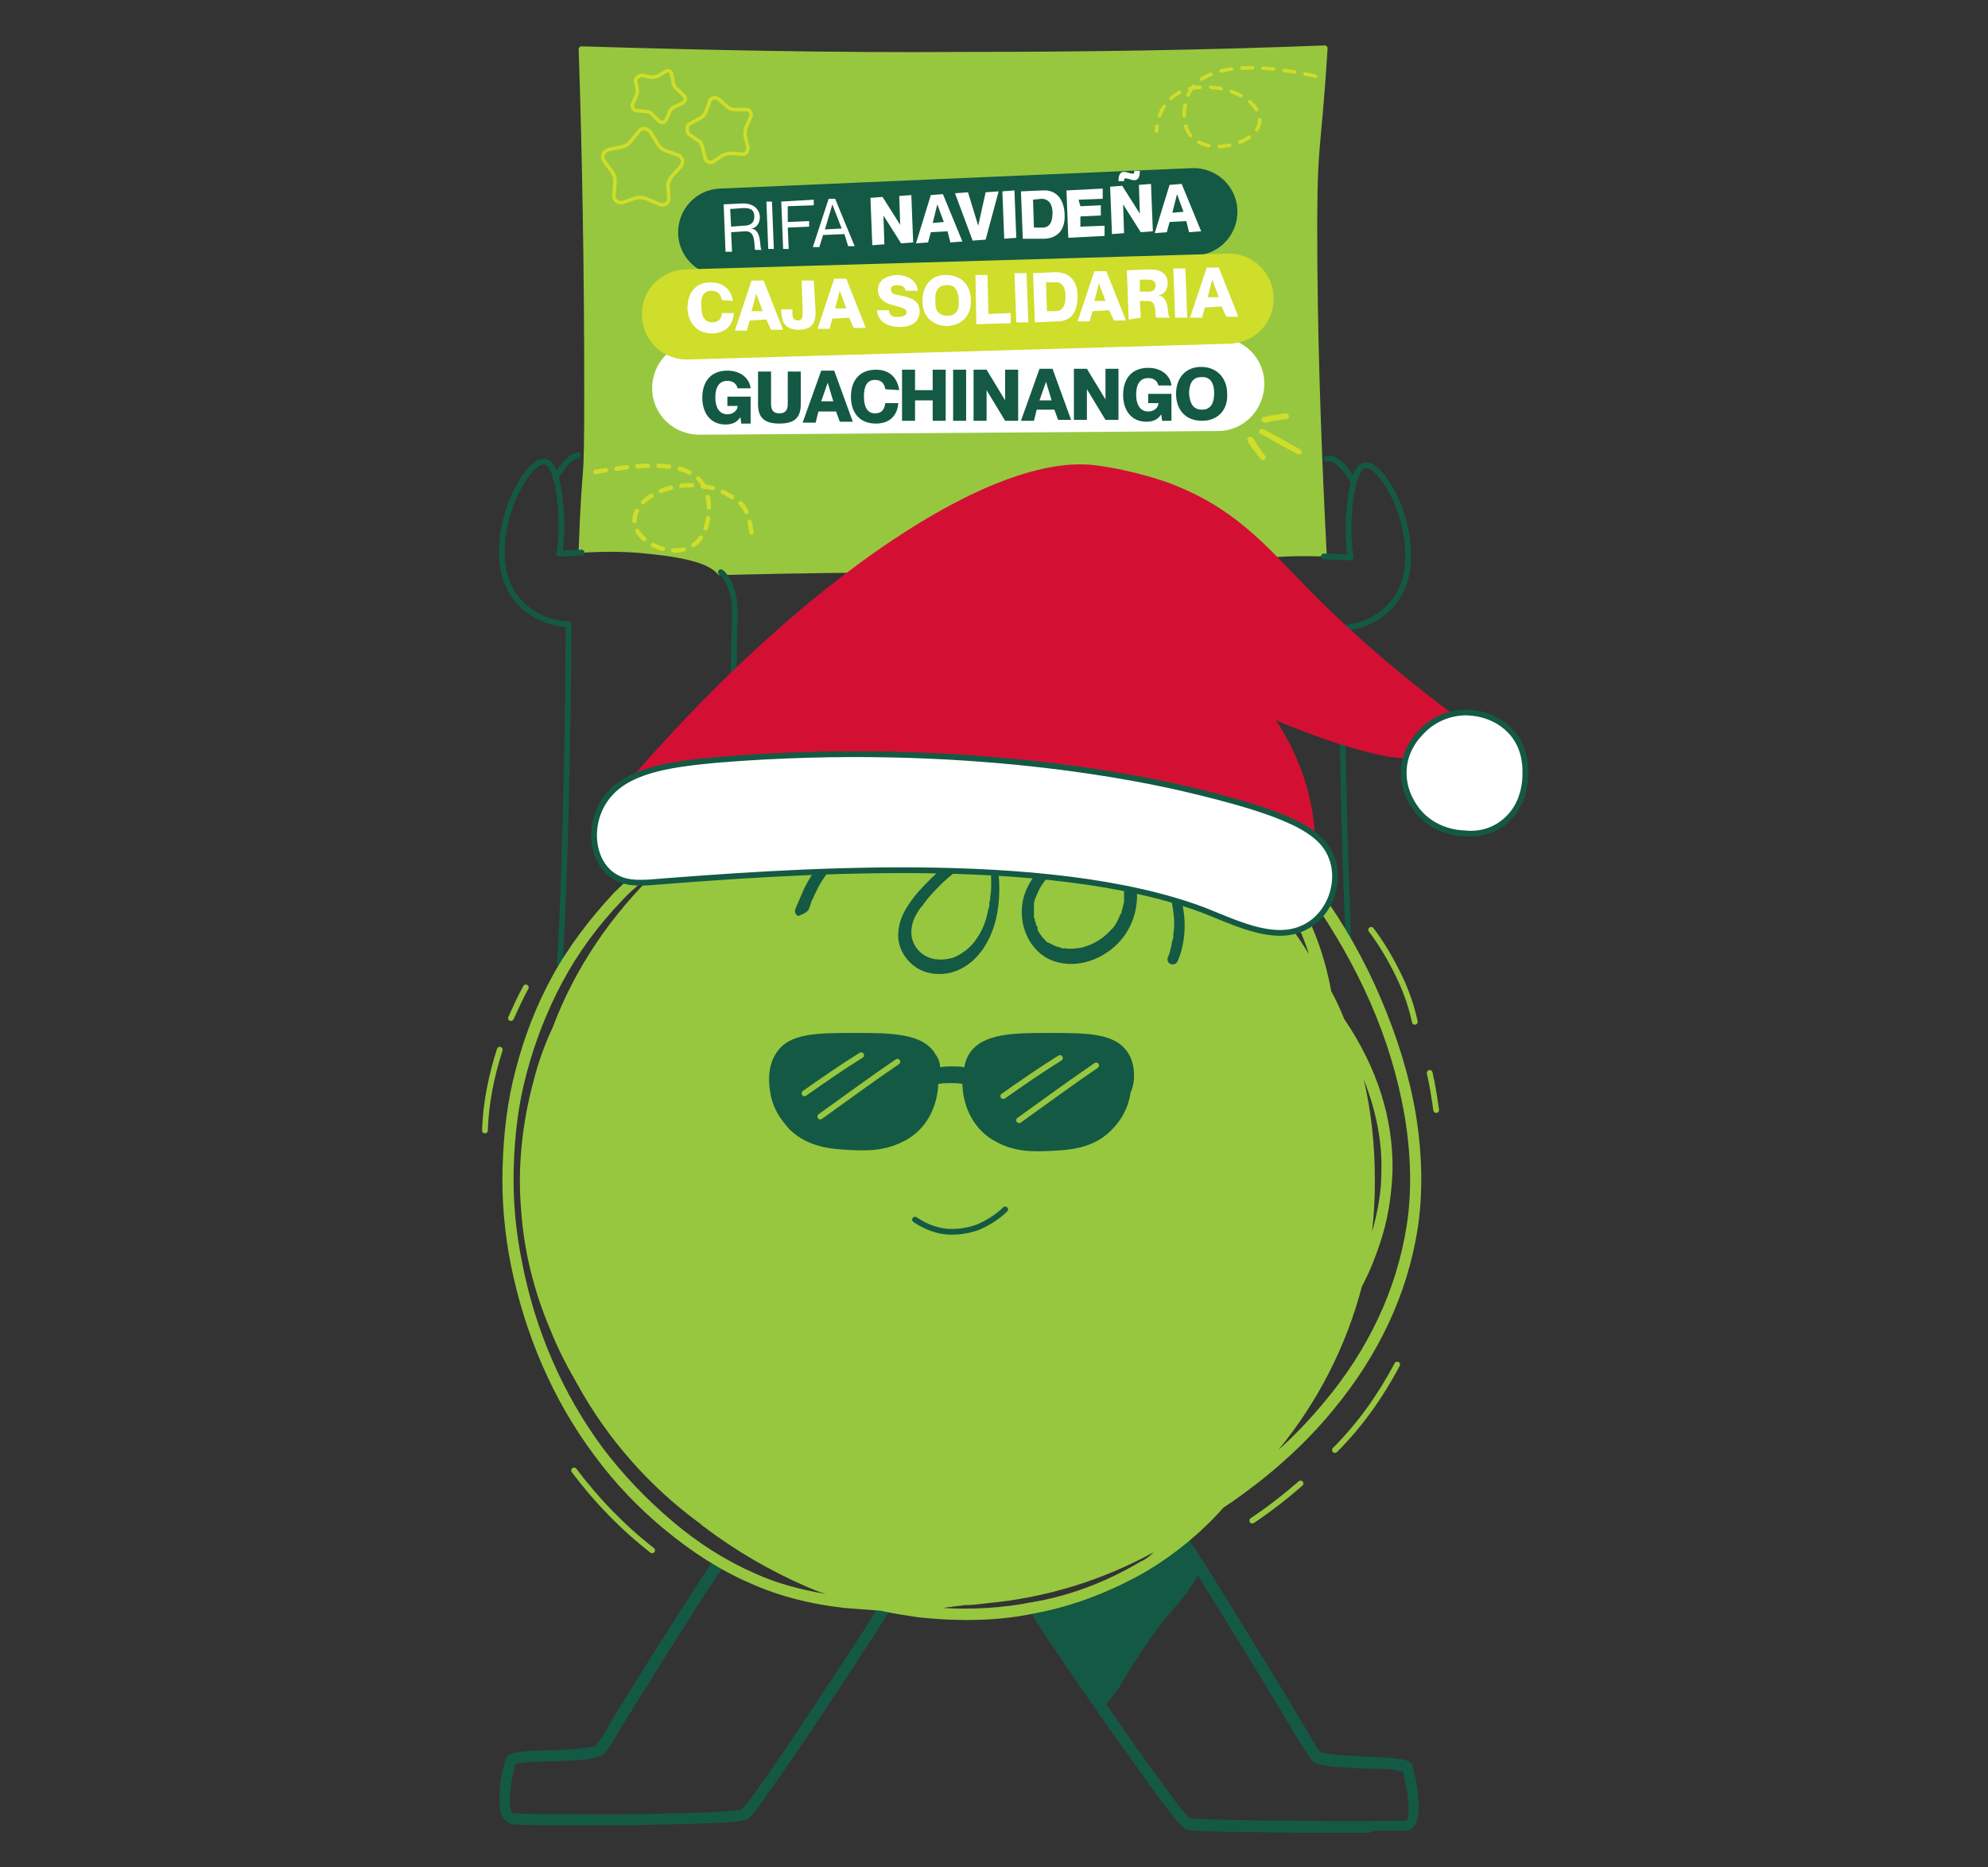 <?xml version="1.0" encoding="utf-8"?>
<!-- Generator: Adobe Illustrator 28.0.0, SVG Export Plug-In . SVG Version: 6.00 Build 0)  -->
<svg version="1.1" id="Capa_1" xmlns="http://www.w3.org/2000/svg" xmlns:xlink="http://www.w3.org/1999/xlink" x="0px" y="0px"
	 viewBox="0 0 214 201" style="enable-background:new 0 0 214 201;" xml:space="preserve">
<rect x="0" y="0" width="214" height="201" fill="#333333" stroke="none"/>
<style type="text/css">
	.st0{clip-path:url(#SVGID_00000029756677635673167160000006803374290417256352_);}
	.st1{fill:#97C73F;stroke:#97C73F;stroke-width:0.619;stroke-linecap:round;stroke-linejoin:round;}
	.st2{fill:none;stroke:#CFDD2B;stroke-width:0.474;stroke-linecap:round;stroke-dasharray:1.14,1.14;}
	.st3{fill:none;stroke:#CFDD2B;stroke-width:0.379;stroke-linecap:round;stroke-dasharray:1.14,1.14;}
	.st4{fill:#FFFFFF;}
	.st5{fill:#145944;}
	.st6{fill:#CFDD2B;}
	.st7{fill:none;stroke:#145944;stroke-width:0.619;stroke-linecap:round;stroke-linejoin:round;}
	.st8{fill:#97C73F;}
	.st9{fill:none;stroke:#97C73F;stroke-width:0.619;stroke-linecap:round;stroke-linejoin:round;}
	.st10{fill:#D31034;}
	.st11{fill:none;stroke:#D31034;stroke-width:0.619;stroke-linecap:round;stroke-linejoin:round;}
	.st12{fill:#FFFFFF;stroke:#145944;stroke-width:0.619;stroke-linecap:round;stroke-linejoin:round;}
	.st13{fill:none;stroke:#CFDD2B;stroke-width:0.379;stroke-miterlimit:10;}
</style>
<g>
	<defs>
		<rect id="SVGID_1_" x="51.4" y="4" width="113.6" height="193.3"/>
	</defs>
	<clipPath id="SVGID_00000165916524896725376580000017743272833581957303_">
		<use xlink:href="#SVGID_1_"  style="overflow:visible;"/>
	</clipPath>
	<g style="clip-path:url(#SVGID_00000165916524896725376580000017743272833581957303_);">
		<path class="st1" d="M141.5,28.8c0.1,10.7,0.5,21,1,30.8c-2.7-0.1-4.9,0-6.7,0.2c-4.4,0.4-6.3,1-7.4,1.8c-8.9-0.2-18-0.3-27.2-0.3
			c-8,0-15.9,0.1-23.7,0.3c-0.9-1-2.7-1.8-7.8-2.3c-1.8-0.2-4.2-0.3-7.1-0.1c0.4-11.1,0.6-5.1,0.6-16.9c0-12.7-0.2-25.1-0.6-37
			C76,5.7,89.6,6,103.6,5.9c13.3,0,26.3-0.2,39-0.7C141.8,18,141.4,14.3,141.5,28.8z"/>
		<path class="st2" d="M64.1,50.8c5.4-0.9,12.2-1.8,12.2,3.8c0,7.3-8,4.6-8,1.5s5.8-5.1,9.8-3c2,1.1,2.5,1.5,2.9,5.1"/>
		<path class="st3" d="M141.6,8.2c-3.9-0.9-13-2.4-14,3c-1.3,6.7,8,4.9,8,1.8s-6.4-4.8-9.2-2.7c-1.5,1.1-1.9,2.9-1.9,3.8"/>
		<path class="st4" d="M75.2,36.7l55.8-0.4c2.8,0,5.1,2.2,5.1,5l0,0c0,2.8-2.2,5.1-5,5.1l-55.8,0.4c-2.8,0-5.1-2.2-5.1-5l0,0
			C70.2,39,72.4,36.8,75.2,36.7z"/>
		<path class="st5" d="M79.4,41.8c-0.1-0.4-0.4-0.8-1.1-0.8c-0.9,0-1.3,0.7-1.3,1.8c0,1,0.4,1.8,1.3,1.8c0.6,0,1.1-0.4,1.1-0.9
			l-1.1,0l0-1l2.5,0l0,2.9l-1,0l-0.1-0.7l0,0c-0.3,0.5-0.8,0.8-1.6,0.8c-1.6,0-2.5-1.2-2.5-2.9c0-1.7,0.9-2.9,2.7-2.9
			c1.5,0,2.4,0.9,2.5,1.9L79.4,41.8z M86.2,43.5c0,1.4-0.6,2.1-2.3,2.1c-1.7,0-2.3-0.7-2.3-2.1l0-3.5l1.4,0l0,3.5c0,0.7,0.3,1,0.9,1
			c0.6,0,0.9-0.3,0.9-1l0-3.5l1.4,0L86.2,43.5z M90,44.3l-1.9,0l-0.3,1.2l-1.4,0l2-5.6l1.4,0l2,5.5l-1.4,0L90,44.3z M88.4,43.2
			l1.3,0l-0.6-2h0L88.4,43.2z M95.3,41.9c-0.1-0.6-0.4-1-1.1-1c-0.9,0-1.2,0.7-1.2,1.8c0,1,0.3,1.8,1.2,1.8c0.7,0,1-0.4,1.1-1.1
			l1.4,0c-0.1,1.3-0.9,2.2-2.4,2.2c-1.8,0-2.7-1.2-2.7-2.9c0-1.7,0.9-2.9,2.7-2.9c1.5,0,2.3,0.9,2.5,2.2L95.3,41.9z M97.1,39.8
			l1.4,0l0,2.2l1.9,0l0-2.2l1.4,0l0,5.5l-1.4,0l0-2.2l-1.9,0l0,2.2l-1.4,0L97.1,39.8z M102.6,39.8l1.4,0l0,5.5l-1.4,0L102.6,39.8z
			 M104.8,45.3l0-5.5l1.4,0l2,3.3h0l0-3.3l1.4,0l0,5.5l-1.4,0l-2-3.3l0,0l0,3.3L104.8,45.3z M113.5,44.1l-1.9,0l-0.3,1.2l-1.4,0
			l2-5.6l1.4,0l2,5.5l-1.4,0L113.5,44.1z M111.9,43.1l1.3,0l-0.6-2l0,0L111.9,43.1z M115.6,45.2l0-5.5l1.4,0l2,3.3l0,0l0-3.3l1.4,0
			l0,5.5l-1.4,0l-2-3.3l0,0l0,3.3L115.6,45.2z M124.7,41.5c-0.1-0.4-0.4-0.8-1.1-0.8c-0.9,0-1.3,0.7-1.3,1.8c0,1,0.4,1.8,1.3,1.8
			c0.6,0,1.1-0.4,1.1-0.9l-1.1,0l0-1l2.5,0l0,2.9l-1,0l-0.1-0.7l0,0c-0.3,0.5-0.8,0.8-1.6,0.8c-1.6,0-2.5-1.2-2.5-2.9
			c0-1.7,0.9-2.9,2.7-2.9c1.5,0,2.4,0.9,2.5,1.9L124.7,41.5z M129.4,45.3c-1.8,0-2.8-1.2-2.8-2.9c0-1.7,1-2.9,2.7-2.9
			c1.7,0,2.8,1.2,2.8,2.9C132.2,44,131.2,45.3,129.4,45.3z M129.4,44.1c1,0,1.3-0.8,1.3-1.8c0-1-0.4-1.8-1.4-1.7
			c-1,0-1.3,0.8-1.3,1.8C128.1,43.4,128.4,44.1,129.4,44.1z"/>
		<path class="st5" d="M77.5,20.3l50.8-2.2c2.6-0.1,4.8,1.9,4.9,4.5l0,0c0.1,2.6-1.9,4.8-4.5,4.9l-50.8,2.2
			c-2.6,0.1-4.8-1.9-4.9-4.5l0,0C72.9,22.6,74.9,20.4,77.5,20.3z"/>
		<path class="st4" d="M78.1,27.1l-0.2-5.1l2.1-0.1c1,0,1.7,0.5,1.8,1.4c0,0.7-0.3,1.2-0.9,1.3l0,0c1.2,0.2,0.8,2.2,1.1,2.3l0,0
			l-0.7,0c-0.2-0.2,0.2-2.1-1.1-2l-1.5,0.1l0.1,2.1L78.1,27.1z M78.6,22.5l0.1,1.9l1.3-0.1c0.5,0,1.2-0.1,1.2-1
			c0-0.9-0.7-0.9-1.2-0.9L78.6,22.5z M82.5,21.7l0.6,0l0.2,5.1l-0.6,0L82.5,21.7z M84.8,23.9l2.3-0.1l0,0.6l-2.3,0.1l0.1,2.3l-0.6,0
			l-0.2-5.1l3.5-0.2l0,0.6l-2.8,0.1L84.8,23.9z M90.9,25.2l-2.3,0.1l-0.4,1.3l-0.7,0l1.7-5.2l0.7,0l2.1,5.1l-0.7,0L90.9,25.2z
			 M88.8,24.7l1.8-0.1l-1-2.6l0,0L88.8,24.7z M93.9,26.4l-0.2-5.1l1.3-0.1l1.9,3l0,0l-0.1-3.1l1.3-0.1l0.2,5.1L97,26.2l-1.9-3l0,0
			l0.1,3.1L93.9,26.4z M102,24.9l-1.8,0.1l-0.3,1.1l-1.3,0.1l1.6-5.2l1.3-0.1l2.1,5.1l-1.3,0.1L102,24.9z M100.4,24l1.2-0.1
			l-0.7-1.9l0,0L100.4,24z M102.8,20.8l1.4-0.1l1.1,3.6l0,0l0.8-3.6l1.4-0.1l-1.4,5.2l-1.4,0.1L102.8,20.8z M107.9,20.6l1.3-0.1
			l0.2,5.1l-1.3,0.1L107.9,20.6z M110.1,25.7l-0.2-5.1l2.3-0.1c1.4-0.1,2.3,0.8,2.4,2.5c0.1,1.7-0.7,2.6-2.1,2.7L110.1,25.7z
			 M111.2,21.5l0.1,3l0.9,0c0.8,0,1.1-0.6,1.1-1.6c0-0.9-0.4-1.5-1.2-1.5L111.2,21.5z M116.3,22.2l2.2-0.1l0,1.1l-2.2,0.1l0,1.1
			l2.6-0.1l0,1.1l-3.9,0.2l-0.2-5.1l3.9-0.2l0,1.1l-2.6,0.1L116.3,22.2z M120.4,19.5c0-0.7,0.2-1,0.6-1c0.3,0,0.7,0.2,0.9,0.2
			c0.2,0,0.2-0.1,0.2-0.3l0.6,0c0,0.7-0.2,1-0.6,1c-0.3,0-0.7-0.2-0.9-0.2c-0.2,0-0.2,0.1-0.2,0.3L120.4,19.5z M119.7,25.2l-0.2-5.1
			l1.3-0.1l1.9,3l0,0l-0.1-3.1l1.3-0.1l0.2,5.1l-1.3,0.1l-1.9-3l0,0l0.1,3.1L119.7,25.2z M127.7,23.8l-1.8,0.1l-0.3,1.1l-1.3,0.1
			l1.6-5.2l1.3-0.1l2.1,5.1l-1.3,0.1L127.7,23.8z M126.2,22.9l1.2-0.1l-0.7-1.9l0,0L126.2,22.9z"/>
		<path class="st6" d="M73.8,29l58.3-1.7c2.7-0.1,4.9,2,5,4.7v0c0.1,2.7-2,4.9-4.7,5l-58.3,1.7c-2.7,0.1-4.9-2-5-4.7v0
			C69,31.3,71.1,29.1,73.8,29z"/>
		<path class="st4" d="M77.7,32.3c-0.1-0.6-0.4-1-1.1-1c-0.9,0-1.2,0.7-1.1,1.7c0,1,0.3,1.7,1.2,1.7c0.7,0,1-0.5,1-1l1.3,0
			c-0.1,1.3-0.8,2.1-2.3,2.2c-1.7,0-2.6-1.1-2.7-2.7c0-1.6,0.8-2.8,2.5-2.8c1.4,0,2.2,0.8,2.4,2L77.7,32.3z M82.5,34.4l-1.8,0.1
			l-0.3,1.1l-1.3,0l1.8-5.4l1.3,0l2.1,5.3l-1.3,0L82.5,34.4z M80.9,33.5l1.2,0l-0.7-1.9l0,0L80.9,33.5z M87.8,33.6
			c0,1-0.3,1.9-1.8,1.9c-1.5,0-1.8-0.8-1.9-1.8l0-0.4l1.2,0l0,0.4c0,0.5,0.1,0.8,0.6,0.8c0.4,0,0.5-0.3,0.5-0.8l-0.1-3.5l1.3,0
			L87.8,33.6z M91.4,34.2l-1.8,0.1l-0.3,1.1l-1.3,0l1.8-5.4l1.3,0l2.1,5.3l-1.3,0L91.4,34.2z M89.9,33.2l1.2,0l-0.7-1.9l0,0
			L89.9,33.2z M96.9,31.8c1,0.2,2.1,0.5,2.1,1.7c0,1-0.7,1.7-2.1,1.7c-1.4,0-2.4-0.6-2.5-1.8l1.3,0c0,0.6,0.5,0.8,1.1,0.7
			c0.5,0,0.8-0.2,0.8-0.5c0-0.4-0.6-0.5-1.3-0.7c-0.9-0.2-1.7-0.6-1.8-1.6c0-1.2,0.9-1.6,2-1.7c1.2,0,2.2,0.6,2.3,1.7l-1.3,0
			c-0.1-0.4-0.4-0.6-0.9-0.6c-0.4,0-0.7,0.1-0.7,0.4C95.9,31.6,96.2,31.7,96.9,31.8z M102,35.1c-1.7,0-2.7-1.1-2.7-2.7
			c0-1.6,0.9-2.8,2.5-2.8c1.7,0,2.7,1.1,2.7,2.7C104.6,33.8,103.7,35,102,35.1z M102,34c1,0,1.3-0.8,1.2-1.7c0-0.9-0.4-1.7-1.3-1.6
			c-1,0-1.3,0.8-1.2,1.7C100.6,33.3,101,34,102,34z M105,29.6l1.3,0l0.1,4.2l2.4-0.1l0,1.1l-3.7,0.1L105,29.6z M109.2,29.4l1.3,0
			l0.2,5.3l-1.3,0L109.2,29.4z M111.4,34.7l-0.2-5.3l2.4-0.1c1.5,0,2.4,0.9,2.4,2.6c0,1.7-0.7,2.7-2.2,2.7L111.4,34.7z M112.6,30.4
			l0.1,3.1l0.9,0c0.8,0,1.1-0.6,1.1-1.6c0-1-0.4-1.6-1.2-1.5L112.6,30.4z M119.4,33.4l-1.8,0.1l-0.3,1.1l-1.3,0l1.8-5.4l1.3,0
			l2.1,5.3l-1.3,0L119.4,33.4z M117.8,32.4l1.2,0l-0.7-1.9l0,0L117.8,32.4z M121.5,34.4l-0.2-5.3l2.5-0.1c1.2,0,1.9,0.5,1.9,1.5
			c0,0.7-0.4,1.2-1,1.3l0,0c1.3,0.2,0.9,2.3,1.2,2.3l0,0.1l-1.4,0c-0.3-0.2,0.2-1.9-1-1.8l-0.8,0l0.1,1.8L121.5,34.4z M122.7,30.1
			l0,1.3l0.9,0c0.5,0,0.8-0.2,0.8-0.7c0-0.4-0.3-0.6-0.8-0.6L122.7,30.1z M126.3,28.9l1.3,0l0.2,5.3l-1.3,0L126.3,28.9z M131.5,33
			l-1.8,0.1l-0.3,1.1l-1.3,0l1.8-5.4l1.3,0l2.1,5.3l-1.3,0L131.5,33z M130,32l1.2,0l-0.7-1.9l0,0L130,32z"/>
		<path class="st7" d="M78.6,114.7c0.1-9.1,0.1-18.7,0.2-27.1c0-0.1,0-0.1,0-0.2c0-0.5,0-1,0-1.6c0.1-9.3,0.2-16.7,0.3-19.4
			c0-0.8,0.1-2.8-1.1-4.4c-0.1-0.1-0.2-0.3-0.4-0.4"/>
		<path class="st7" d="M62.6,59.5c-0.8,0-1.6,0.1-2.4,0.1c0.2-1,0.3-2.6,0.2-4.5c-0.1-1-0.2-2.6-0.6-3.8c-0.2-0.8-0.6-1.5-1.1-1.6
			c-1.4-0.3-3.9,3.6-4.5,7.5c-0.2,1.5-0.7,5,1.7,7.6c1.9,2.1,4.5,2.4,5.3,2.4c0,7.8-0.3,23.7-0.7,32.1c-0.1,1.3-0.1,2.7-0.2,4
			c-0.1,0.9,0-0.6,0,0.5 M60.4,103.9C60.3,104.9,60.4,102.9,60.4,103.9z M60.4,103.9C60.2,106.2,60.6,101.7,60.4,103.9z"/>
		<path class="st7" d="M59.8,51.4c0.6-0.9,1.3-2.1,2.4-2.4"/>
		<path class="st7" d="M127,115c0-6.2-0.1-12.7-0.1-18.8c0-1.8,0-3.7,0-5.4c0-0.8,0-1.6,0-2.4c0-1,0-2,0-2.9c0-0.5,0-1,0-1.4
			c0-0.5,0-1.1,0-1.6c0-0.5,0-1,0-1.4c-0.1-6.8-0.1-12.1-0.3-14.3c0-0.8-0.1-2.8,1.1-4.4c0.2-0.3,0.5-0.5,0.8-0.8"/>
		<path class="st7" d="M142.5,59.9c0.9,0,1.9,0.1,2.9,0.1c-0.2-1-0.3-2.6-0.2-4.5c0.1-1,0.2-2.6,0.6-3.8c0.2-0.8,0.6-1.5,1.1-1.6
			c1.4-0.3,3.9,3.6,4.5,7.5c0.2,1.5,0.7,5-1.7,7.6c-1.9,2.1-4.5,2.4-5.3,2.4c0,7.8,0.3,23.7,0.7,32.1c0,0.2,0,0.4,0,0.5
			c0,0,0-0.4,0,0.5c0.2,2.8-0.2-2.5,0,0.2 M145,101.1C145.2,102.7,144.9,99.4,145,101.1z"/>
		<path class="st7" d="M145.7,51.8c-0.5-0.8-1.7-2.7-2.9-2.4"/>
		<path class="st5" d="M127.5,166.2c-0.6,0.4-1.4,1.2-2,1.6c-2,1.2-2.8,1.8-4.5,2.6c-2.1,1.1-3.2,1.6-5.7,2c-0.8,0.1-3.3,0.7-4.1,1
			c0.9,1.3,1.4,2.9,2.6,4.1c0.6,0.6,1,1.4,1.5,2.1c0.4,0.6,0.8,1.1,1.1,1.7c0.3,0.5,2.2,2.8,2.2,2.8s1.5-1.9,1.9-2.5
			c1.6-2.6,2.4-4,4.2-6.4c1-1.4,2.5-2.8,3.7-4.7c0.3-0.4,1-1.6,1-2L127.5,166.2L127.5,166.2z"/>
		<path class="st5" d="M63.3,196.5c-3.8,0-7.1,0-8-0.1c-0.4,0-0.8-0.3-1.1-0.6c-0.4-0.6-0.5-1.7-0.4-3.2c0.1-1.3,0.4-2.5,0.7-3.3
			l0-0.1l0.1-0.1c0.4-0.5,1.4-0.6,4.9-0.7c1.1,0,2.2-0.1,3.1-0.2c1.2-0.1,1.5-0.2,1.6-0.3c0.4-0.6,0.9-1.3,1.3-2.1
			c1.2-2.1,10.4-16.7,11.5-18.1l1,0.8c-1.1,1.3-10.3,16.1-11.4,17.9c-0.5,0.9-1,1.7-1.5,2.3c-0.5,0.6-1.9,0.8-5.6,0.9
			c-1,0-1.9,0.1-2.7,0.1c-0.8,0.1-1.1,0.1-1.3,0.2c-0.6,2-0.8,4.5-0.4,5.2c0.1,0.1,0.1,0.1,0.1,0.1c1.1,0.1,6.7,0.1,12.6,0.1
			c7.8-0.1,11.3-0.3,12-0.5c0.5-0.4,2.8-3.5,7.6-10.8c3.4-5.1,7-10.6,7.4-11.5l1.1,0.6c-0.5,1-4.1,6.5-7.7,11.9c-2,3-3.7,5.5-5,7.3
			c-2.4,3.5-2.7,3.6-3,3.6c-0.3,0.1-1.1,0.3-4.5,0.4c-2.1,0.1-4.8,0.1-8,0.2C66.4,196.5,64.8,196.5,63.3,196.5L63.3,196.5z"/>
		<path class="st5" d="M147.1,197.3c-2.1,0-4.6,0-7.1,0c-2.2,0-5.4-0.1-8.1-0.1c-3.9-0.1-4.2-0.2-4.3-0.3c-0.2-0.1-0.5-0.2-3.1-3.7
			c-1.7-2.4-3.8-5.3-5.3-7.4c-3.5-5-7.6-11-8.1-12l1.1-0.6c0.4,0.9,4,6.2,7.8,11.6c2,2.9,3.8,5.4,5.2,7.3c2,2.8,2.6,3.4,2.8,3.6
			c0.6,0.1,4,0.3,11.8,0.3c5.8,0.1,10.8,0,11.6,0c0.1-0.1,0.3-0.6,0.2-2c-0.1-1.2-0.4-2.5-0.6-3.3c-0.2,0-0.5-0.1-1.3-0.2
			c-0.8-0.1-1.8-0.1-2.8-0.1c-3.8-0.2-5.2-0.3-5.7-0.9c-0.4-0.6-0.9-1.4-1.5-2.3c-1.2-2.1-11.7-19.3-12.7-20.6l1-0.8
			c1.1,1.4,11.9,19.1,12.8,20.7c0.5,0.9,0.9,1.6,1.3,2.1c0.1,0,0.5,0.2,1.6,0.3c0.9,0.1,2.1,0.1,3.2,0.2c3.6,0.1,4.6,0.3,5,0.7
			l0.1,0.1l0,0.1c0.3,0.9,0.6,2.4,0.7,3.8c0.1,1.8-0.2,2.9-1,3.2c-0.1,0.1-0.2,0.1-3.9,0.1C147.6,197.3,147.3,197.3,147.1,197.3
			L147.1,197.3z"/>
		<path class="st8" d="M152.4,119.9c-0.7-4.1-2-8.3-3.8-12.5c-1.7-4-3.9-7.9-6.5-11.5c-2.5-3.6-5.3-6.7-8.2-9.5
			c-4-3.7-8.2-6.3-12.6-7.9c-4.2-1.5-8.5-2-12.9-1.5c-0.3,0-0.6,0.1-0.9,0.1c-2-0.1-4.1-0.1-6.3,0.2c-3.4,0.4-7,1.2-10.5,2.5
			c-3.2,1.1-6.3,2.6-9.1,4.2c-3,1.8-5.6,4-7.8,6.7c-3.1,1.5-5.6,3.3-7.7,5.4c-2.6,2.8-4.9,5.8-6.7,9.1c-1.7,3.1-3,6.5-3.9,10
			c-0.9,3.4-1.3,6.9-1.4,10.5c-0.1,3.5,0.2,7,0.9,10.5c1.5,7.4,4.5,14.5,9,20.5c2.2,3,4.8,5.7,7.6,8c2.9,2.4,6,4.4,9.3,5.8
			c2.9,1.3,6.3,2.2,10,2.6c1.3,0.1,2.5,0.2,3.9,0.3c1.3,0.3,2.7,0.5,4,0.7c1.8,0.2,3.6,0.3,5.3,0.3c2.4,0,4.8-0.2,7.2-0.7
			c4.3-0.8,8.4-2.4,12.2-4.6c3-1.8,5.8-4.1,8.2-6.8c1.4-0.9,2.7-1.9,4-2.9c2.9-2.3,5.6-4.9,7.8-7.6c4.9-5.9,8-12.5,9.1-19.5
			C153.2,128.4,153.1,124.2,152.4,119.9L152.4,119.9z M107.5,78.3c1.4,0.1,2.7,0.3,3.9,0.6c0.9,0.2,1.8,0.5,2.6,0.8
			c-1.1-0.2-2.1-0.3-3.2-0.4c-1-0.1-1.9-0.1-2.9-0.1c-2,0-4,0.1-6.1,0.4C103.8,79,105.6,78.6,107.5,78.3L107.5,78.3z M146.8,116.2
			c1.3,3.3,2,6.6,1.9,10c0,2.1-0.4,4.3-1,6.4c0.2-1.8,0.3-3.6,0.3-5.5v0C148,123.2,147.6,119.6,146.8,116.2z M124.7,87.2
			c-1.2-1.8-2.3-3.3-3.4-4.3c6.6,2.5,12.1,7,16.4,13.2c1.3,1.9,2.4,4.1,3.2,6.6C136.9,96.2,131.3,90.9,124.7,87.2L124.7,87.2z
			 M122.4,86c-6.9-3.4-14.6-5.1-22.5-4.8c0.1,0,0.3,0,0.4-0.1c3.6-0.6,7.1-0.8,10.4-0.6c2.5,0.2,5,0.6,7.4,1.2
			c0.7,0.5,1.3,1,1.9,1.5C120.8,84,121.6,84.9,122.4,86L122.4,86z M82.2,85c2.7-1.6,5.7-3,8.9-4.1c3.5-1.2,6.9-2.1,10.3-2.4
			c0.1,0,0.3,0,0.4,0c-1.9,0.6-3.8,1.4-5.7,2.4c-2.2,0.6-4.5,1.3-6.6,2.2c-1.8,0.5-3.6,1.2-5.3,1.9c-2.2,0.9-4.2,2-6.2,3.3
			C79.2,87,80.6,86,82.2,85L82.2,85z M81.3,169.4c-3.2-1.4-6.2-3.3-9-5.7c-2.7-2.3-5.2-4.9-7.4-7.8c-4.3-5.8-7.3-12.7-8.7-20
			c-0.7-3.4-1-6.8-0.9-10.2c0.1-3.5,0.5-6.9,1.4-10.2c0.9-3.4,2.2-6.7,3.8-9.7c1.7-3.2,3.9-6.2,6.5-8.9c1.1-1.2,2.4-2.2,3.7-3.1
			c-4.9,4.7-8.8,10.4-11.2,16.8c-0.9,1.9-1.6,3.9-2.1,5.9c-1.2,4.5-1.7,9.2-1.3,13.8c0.3,4.4,1.4,8.8,3.2,13c0.8,2,1.8,3.9,2.9,5.8
			c3.2,5.8,7.7,10.9,13,14.8c0.2,0.1,0.3,0.3,0.5,0.4c3.4,2.6,7.2,4.8,11.1,6.5c0.7,0.3,1.4,0.6,2.1,0.8
			C86,171.1,83.5,170.4,81.3,169.4L81.3,169.4z M122.8,168.1c-3.7,2.2-7.6,3.7-11.8,4.4c-3.1,0.6-6.3,0.8-9.6,0.6
			c0.3,0,0.6-0.1,0.9-0.1c0.5-0.1,1-0.1,1.5-0.2c0.8,0,1.6-0.1,2.4-0.2c6.5-0.6,12.5-2.5,18-5.5
			C123.8,167.5,123.3,167.9,122.8,168.1L122.8,168.1z M151.4,132.1c-1.1,6.8-4.1,13.2-8.9,18.9c-1.5,1.8-3.1,3.5-4.9,5.1
			c4.2-5.1,7.3-11.1,9-17.6c0.8-1.5,1.4-3,1.9-4.5c0.9-2.6,1.3-5.3,1.4-7.9c0.1-5.6-1.6-11.1-5.2-16.4c-0.4-1-0.9-2.1-1.4-3
			c-0.8-4.4-2.4-8.3-4.5-11.4c-2.3-3.4-5-6.3-8.1-8.6c-2.9-2.2-6.1-4-9.5-5.2c-0.8-0.3-1.7-0.6-2.5-0.8c-1.7-1.1-3.5-2-5.6-2.6
			c2.6,0.2,5.2,0.7,7.7,1.6c4.2,1.5,8.3,4.1,12.2,7.6c2.9,2.7,5.6,5.8,8.1,9.3c2.5,3.6,4.7,7.4,6.4,11.3c1.8,4.1,3,8.2,3.7,12.2
			C151.9,124.3,152,128.4,151.4,132.1L151.4,132.1z"/>
		<path class="st5" d="M87.1,97.8c0.1-0.3,0.2-0.6,0.3-0.9c0.1-0.1-0.1,0.1,0,0c0,0,0-0.1,0.1-0.1c0-0.1,0.1-0.2,0.1-0.3
			c0.1-0.2,0.2-0.4,0.3-0.6c0.4-0.9,1-1.7,1.6-2.5c1.1-1.5,2.7-2.9,4.4-3.9c0.9-0.6,1.8-0.9,2.9-1.2c0.9-0.3,1.9-0.4,2.8-0.4
			c2-0.1,4.1,0.2,5.5,1.7c0.1,0.1,0.1,0.2,0.2,0.2c0.1,0.1-0.1-0.1,0,0.1c0,0,0.1,0.1,0.1,0.1c0.1,0.2,0.3,0.4,0.4,0.7
			c0.1,0.2,0.2,0.4,0.3,0.6c0.1,0.2,0.2,0.5,0.2,0.7c0.3,1,0.4,1.9,0.4,3c0,0.5,0,1-0.1,1.5c0,0.2,0,0.4-0.1,0.6c0,0.2,0-0.1,0,0.1
			c0,0.1,0,0.1,0,0.2c0,0.1,0,0.3-0.1,0.4c-0.2,1.2-0.6,2.3-1.3,3.3c-0.6,0.9-1.5,1.6-2.5,2c-1,0.3-2.1,0.3-3-0.2
			c-0.9-0.5-1.5-1.5-1.5-2.5c0-0.5,0.1-1,0.3-1.5c0.2-0.4,0.5-1,0.9-1.4c0.6-0.9,1.4-1.7,2.2-2.5c0.9-0.8,1.8-1.6,2.8-2.2
			c2-1.3,4.3-2.3,6.6-2.9c1.3-0.3,2.7-0.5,4.1-0.4c0.6,0,1.2,0.2,1.7,0.3c0.1,0,0.2,0.1,0.3,0.1c0.1,0,0.1,0,0.2,0.1
			c0.2,0.1-0.1,0,0.1,0c0.2,0.1,0.4,0.2,0.6,0.3c0.2,0.1,0.4,0.2,0.5,0.3c0.1,0,0.1,0.1,0.2,0.2c-0.1-0.1,0,0,0,0
			c0.1,0,0.1,0.1,0.2,0.1c0.3,0.3,0.6,0.6,0.9,0.9c0,0,0.1,0.1,0,0c0,0,0.1,0.1,0.1,0.1c0.1,0.1,0.1,0.1,0.1,0.2
			c0.1,0.2,0.2,0.4,0.3,0.6c0.1,0.2,0.2,0.4,0.3,0.6c0,0,0,0.1,0.1,0.1c-0.1-0.1,0,0,0,0c0,0.1,0.1,0.2,0.1,0.3
			c0.1,0.4,0.2,0.8,0.3,1.2c0,0,0,0.1,0,0.2c0,0,0,0.2,0,0c0,0.1,0,0.2,0,0.3c0,0.2,0,0.4,0,0.6c0,0.2,0,0.4,0,0.6
			c0,0.1,0,0.2,0,0.3c0-0.2,0,0,0,0c0,0.1,0,0.1,0,0.2c-0.1,0.4-0.2,0.8-0.3,1.2c0,0,0,0.1-0.1,0.1c-0.1,0.2,0.1-0.1,0,0
			c0,0.1-0.1,0.2-0.1,0.3c-0.1,0.2-0.2,0.4-0.3,0.6c-0.1,0.2-0.2,0.3-0.3,0.5c0.1-0.1,0,0,0,0c0,0-0.1,0.1-0.1,0.1
			c-0.1,0.1-0.2,0.2-0.3,0.3c-0.8,0.9-1.9,1.5-3,1.8c-0.6,0.1-1.2,0.2-1.8,0.1c-0.2,0,0.1,0-0.1,0c-0.1,0-0.1,0-0.2,0
			c-0.1,0-0.2-0.1-0.3-0.1c-0.3-0.1-0.4-0.1-0.6-0.2c-0.2-0.1-0.4-0.2-0.6-0.3c0,0-0.2-0.1-0.1,0c0,0-0.1-0.1-0.1-0.1
			c-0.1-0.1-0.2-0.1-0.2-0.2c-0.1-0.1-0.2-0.2-0.2-0.2c0,0-0.1-0.1-0.1-0.1c-0.1-0.1,0.1,0.1,0,0c-0.1-0.2-0.3-0.4-0.4-0.6
			c-0.1-0.1-0.1-0.2-0.1-0.3c-0.1-0.2,0,0.1,0-0.1c0-0.1,0-0.1-0.1-0.2c-0.1-0.2-0.1-0.4-0.2-0.6c0-0.1,0-0.2-0.1-0.3
			c0-0.2,0,0.1,0-0.1c0-0.1,0-0.1,0-0.2c0-0.2,0-0.5,0-0.7c0-0.1,0-0.2,0-0.3c0-0.1,0,0,0,0c0-0.1,0-0.1,0-0.2
			c0-0.2,0.1-0.5,0.2-0.7c0.2-0.5,0.4-1,0.7-1.4c0.6-0.9,1.4-1.7,2.3-2.2c1-0.7,2.2-1.2,3.4-1.5c0.6-0.2,1.3-0.2,1.9-0.2
			c0.1,0,0.3,0,0.4,0c0.2,0-0.1,0,0.1,0c0,0,0.1,0,0.1,0c0.3,0,0.5,0.1,0.8,0.2c0.3,0.1,0.4,0.1,0.6,0.2c0.2,0.1,0.4,0.2,0.7,0.4
			c0.2,0.1,0.3,0.2,0.5,0.3c0,0,0.1,0.1,0.1,0.1c-0.1-0.1,0,0,0,0c0.1,0.1,0.2,0.2,0.3,0.2c0.3,0.3,0.6,0.5,0.8,0.8
			c0.1,0.1,0.2,0.2,0.3,0.4c0,0.1,0.1,0.1,0.1,0.2c0.1,0.1-0.1-0.1,0,0c0,0,0.1,0.1,0.1,0.1c0.4,0.5,0.8,1.1,1,1.7
			c0.5,1,0.6,2.1,0.7,3.2c0,0.5,0,1-0.1,1.5c0,0.2,0-0.1,0,0.1c0,0.1,0,0.1,0,0.2c0,0.1,0,0.2-0.1,0.3c0,0.2-0.1,0.4-0.1,0.6
			c-0.1,0.4-0.2,0.9-0.4,1.3c-0.1,0.3,0.1,0.7,0.4,0.7c0.3,0.1,0.6-0.1,0.7-0.4c0.6-1.4,0.8-3,0.7-4.5c-0.1-1.3-0.4-2.6-1-3.8
			c-0.3-0.6-0.7-1.2-1.1-1.7c-1.1-1.4-2.6-2.7-4.4-3.1c-1.3-0.3-2.7-0.2-4,0.2c-1.3,0.4-2.5,1-3.6,1.8c-1.9,1.4-3.5,3.5-3.4,6
			c0,2,1.1,4.1,3,5c2.5,1.1,5.4,0.2,7.3-1.7c1.4-1.4,2.1-3.3,2.1-5.2c0-1.9-0.6-3.8-1.8-5.2c-1.4-1.7-3.4-2.6-5.5-2.8
			c-1.5-0.1-3,0.1-4.5,0.4c-1.3,0.3-2.6,0.7-3.8,1.3c-2.4,1-4.6,2.5-6.5,4.4c-0.9,0.9-1.8,1.8-2.5,2.9c-0.7,1-1.2,2.3-1.1,3.6
			c0.1,1.3,0.9,2.5,2,3.2c1.1,0.7,2.5,0.8,3.7,0.5c2.6-0.7,4.2-3.2,4.8-5.7c0.5-2.1,0.5-4.5,0-6.6c-0.3-1.1-0.7-2.1-1.4-3
			c-0.8-0.9-1.9-1.6-3-1.9c-1.1-0.3-2.2-0.4-3.3-0.4c-1.1,0-2.1,0.2-3.1,0.4c-2,0.5-3.9,1.5-5.5,2.8c-1.9,1.5-3.4,3.4-4.4,5.5
			c-0.3,0.7-0.6,1.4-0.9,2.1c-0.1,0.3,0.1,0.7,0.4,0.7C86.7,98.3,87,98.1,87.1,97.8L87.1,97.8z"/>
		<path class="st7" d="M108.2,130.2c-0.5,0.5-1.5,1.3-2.9,1.9c-1.6,0.6-2.9,0.5-3.2,0.5c-1.7-0.1-3-0.9-3.6-1.3"/>
		<path class="st9" d="M55,109.6c0.5-1.1,1-2.2,1.6-3.3"/>
		<path class="st9" d="M52.2,121.7c0.1-3,0.7-5.9,1.6-8.7"/>
		<path class="st9" d="M153.9,115.5c0.3,1.3,0.5,2.6,0.7,4"/>
		<path class="st9" d="M147.6,100.1c1,1.3,2.1,3.1,3.1,5.2c0.8,1.7,1.3,3.3,1.6,4.7"/>
		<path class="st9" d="M61.8,158.3c2.4,3.2,5.2,6.1,8.4,8.6"/>
		<path class="st5" d="M121.4,113.3c-1.4-2.1-4.4-2.1-8.4-2.1c-3.8,0-7.3,0-8.7,2.3c-0.3,0.5-0.4,0.9-0.5,1.4
			c-0.4-0.1-0.8-0.1-1.2-0.1c-0.5,0-1,0-1.4,0.1c0-0.5-0.2-1-0.5-1.4c-1.3-2.3-4.9-2.3-8.7-2.3c-4,0-7,0-8.4,2.1
			c-1.1,1.6-0.8,3.6-0.7,4.2c0.3,2.3,1.8,3.7,2.1,4.1c2.1,2,4.7,2.1,6.5,2.2c2,0.1,3.8,0.1,5.9-1c2.3-1.2,3.5-3.6,3.6-6.1
			c0,0,0,0,0,0c0.4-0.1,0.9-0.1,1.4-0.1c0.4,0,0.8,0,1.2,0.1c0,0,0,0.1,0,0.1c0.1,2.5,1.3,4.9,3.6,6.1c2,1.1,3.9,1.1,5.9,1
			c1.9-0.1,4.5-0.2,6.5-2.2c0.4-0.4,1.8-1.8,2.1-4.1C122.1,116.9,122.4,114.8,121.4,113.3L121.4,113.3z"/>
		<path class="st9" d="M88.3,120.2c2.8-2,5.5-4,8.3-5.9"/>
		<path class="st9" d="M86.6,117.7c2-1.4,4-2.8,6.1-4.1"/>
		<path class="st9" d="M109.7,120.6c2.8-2,5.5-4,8.3-5.9"/>
		<path class="st9" d="M108,118c2-1.4,4-2.8,6.1-4.1"/>
		<path class="st9" d="M143.7,156.1c2.7-2.7,4.9-5.8,6.7-9.2"/>
		<path class="st9" d="M134.8,163.7c1.8-1.2,3.6-2.6,5.2-4"/>
		<path class="st10" d="M123.5,66.8c17.7,7.6,17.7,22.9,17.7,22.9l-72.6-6.2c18.5-21.2,38.5-34.5,49.3-33.1c4,0.5,7.6,1.8,7.6,1.8
			c7.1,2.6,10.4,6.6,14.7,11c3.4,3.5,8.5,8.3,15.7,13.7l0.4,4.1l-5.5,0.3c0,0-4.1-0.1-14.2-4.4"/>
		<path class="st11" d="M123.5,66.8c17.7,7.6,17.7,22.9,17.7,22.9l-72.6-6.2c18.5-21.2,38.5-34.5,49.3-33.1c4,0.5,7.6,1.8,7.6,1.8
			c7.1,2.6,10.4,6.6,14.7,11c3.4,3.5,8.5,8.3,15.7,13.7l0.4,4.1l-5.5,0.3c0,0-4.1-0.1-14.2-4.4"/>
		<path class="st12" d="M164.2,83.2c0,0.6,0,3.5-2.3,5.3c-1.7,1.4-3.7,1.3-4.3,1.2c-0.6,0-3.2-0.2-5-2.4c-0.3-0.4-1.5-1.9-1.5-4.1
			c0-2.7,1.8-4.3,2.2-4.7c0.4-0.4,1.9-1.7,4.3-1.8c0.6,0,3,0,4.9,1.9C164.2,80.3,164.2,82.5,164.2,83.2L164.2,83.2z"/>
		<path class="st12" d="M65.6,85.5c2.4-2.8,7.4-3.3,11.6-3.7c26.9-2.2,46.4,2.2,50.3,3.1c11.1,2.6,14.7,4.5,15.8,7.3
			c1.2,2.9-0.3,6.8-3.5,7.9c-3.1,1.1-6.9-0.8-10.2-2.1c-16.9-6.4-45.6-4.1-59.8-3c-0.5,0-2.1,0.2-3.4-0.5
			C63.5,93,63.1,88.3,65.6,85.5L65.6,85.5z"/>
		<path class="st7" d="M62.6,59.5L62.6,59.5"/>
		<path class="st6" d="M135.7,46.7c1.3,0.7,2.6,1.5,4,2.2c0.1,0.1,0.3,0,0.4-0.1c0.1-0.1,0-0.3-0.1-0.4c-1.3-0.7-2.6-1.5-4-2.2
			c-0.1-0.1-0.3,0-0.4,0.1C135.5,46.5,135.5,46.7,135.7,46.7z"/>
		<path class="st6" d="M134.3,47.4c0.1,0.4,0.4,0.7,0.6,1c0.3,0.3,0.5,0.7,0.8,1c0.1,0.1,0.3,0.2,0.4,0.1c0.1-0.1,0.2-0.3,0.1-0.4
			c-0.2-0.3-0.5-0.6-0.7-1c-0.2-0.3-0.4-0.6-0.6-0.9c-0.1-0.1-0.2-0.2-0.4-0.2C134.3,47.1,134.2,47.3,134.3,47.4L134.3,47.4z"/>
		<path class="st6" d="M136.3,45.5c0.7-0.2,1.5-0.3,2.2-0.4c0.4,0,0.3-0.6-0.1-0.6c-0.8,0.1-1.6,0.2-2.4,0.4c-0.2,0-0.2,0.2-0.2,0.4
			C136,45.5,136.1,45.5,136.3,45.5L136.3,45.5z"/>
	</g>
</g>
<path class="st13" d="M65.5,16.1l1.5-0.3c0.4-0.1,0.7-0.3,0.9-0.6l0.9-1.1c0.3-0.4,0.9-0.3,1.2,0.1l0.8,1.3c0.2,0.3,0.5,0.6,0.8,0.7
	l1.4,0.5c0.5,0.2,0.6,0.8,0.3,1.2l-1,1.1c-0.2,0.3-0.4,0.6-0.4,1L72,21.4c0,0.5-0.5,0.8-1,0.6l-1.4-0.6c-0.3-0.1-0.7-0.2-1.1-0.1
	L67,21.8c-0.5,0.1-1-0.3-0.9-0.8l0.1-1.5c0-0.4-0.1-0.7-0.3-1L65,17.3C64.7,16.8,65,16.3,65.5,16.1L65.5,16.1z"/>
<path class="st13" d="M69.1,8.1l1,0.2c0.2,0,0.5,0,0.7-0.1l0.8-0.5c0.3-0.2,0.7,0,0.7,0.3l0.2,1c0,0.2,0.2,0.5,0.4,0.6l0.7,0.7
	c0.3,0.2,0.2,0.6-0.1,0.8l-0.9,0.4c-0.2,0.1-0.4,0.3-0.5,0.5l-0.4,0.9c-0.1,0.3-0.5,0.4-0.8,0.1l-0.7-0.7c-0.2-0.2-0.4-0.3-0.7-0.3
	l-1-0.1c-0.3,0-0.5-0.4-0.4-0.7l0.4-0.9c0.1-0.2,0.1-0.5,0.1-0.7l-0.2-1C68.5,8.4,68.8,8.1,69.1,8.1L69.1,8.1z"/>
<path class="st13" d="M74.3,13.3l1.1-0.6c0.3-0.2,0.5-0.4,0.6-0.7l0.4-1.1c0.1-0.4,0.6-0.5,1-0.2l0.9,0.8c0.2,0.2,0.5,0.3,0.8,0.3
	l1.2,0c0.4,0,0.7,0.4,0.5,0.8l-0.5,1.1c-0.1,0.3-0.1,0.6-0.1,0.9l0.3,1.2c0.1,0.4-0.2,0.8-0.6,0.8l-1.2-0.1c-0.3,0-0.6,0.1-0.9,0.2
	l-1,0.7c-0.4,0.2-0.8,0-0.9-0.4l-0.3-1.2c-0.1-0.3-0.2-0.6-0.5-0.7l-1-0.7C73.9,14,73.9,13.5,74.3,13.3L74.3,13.3z"/>
</svg>
